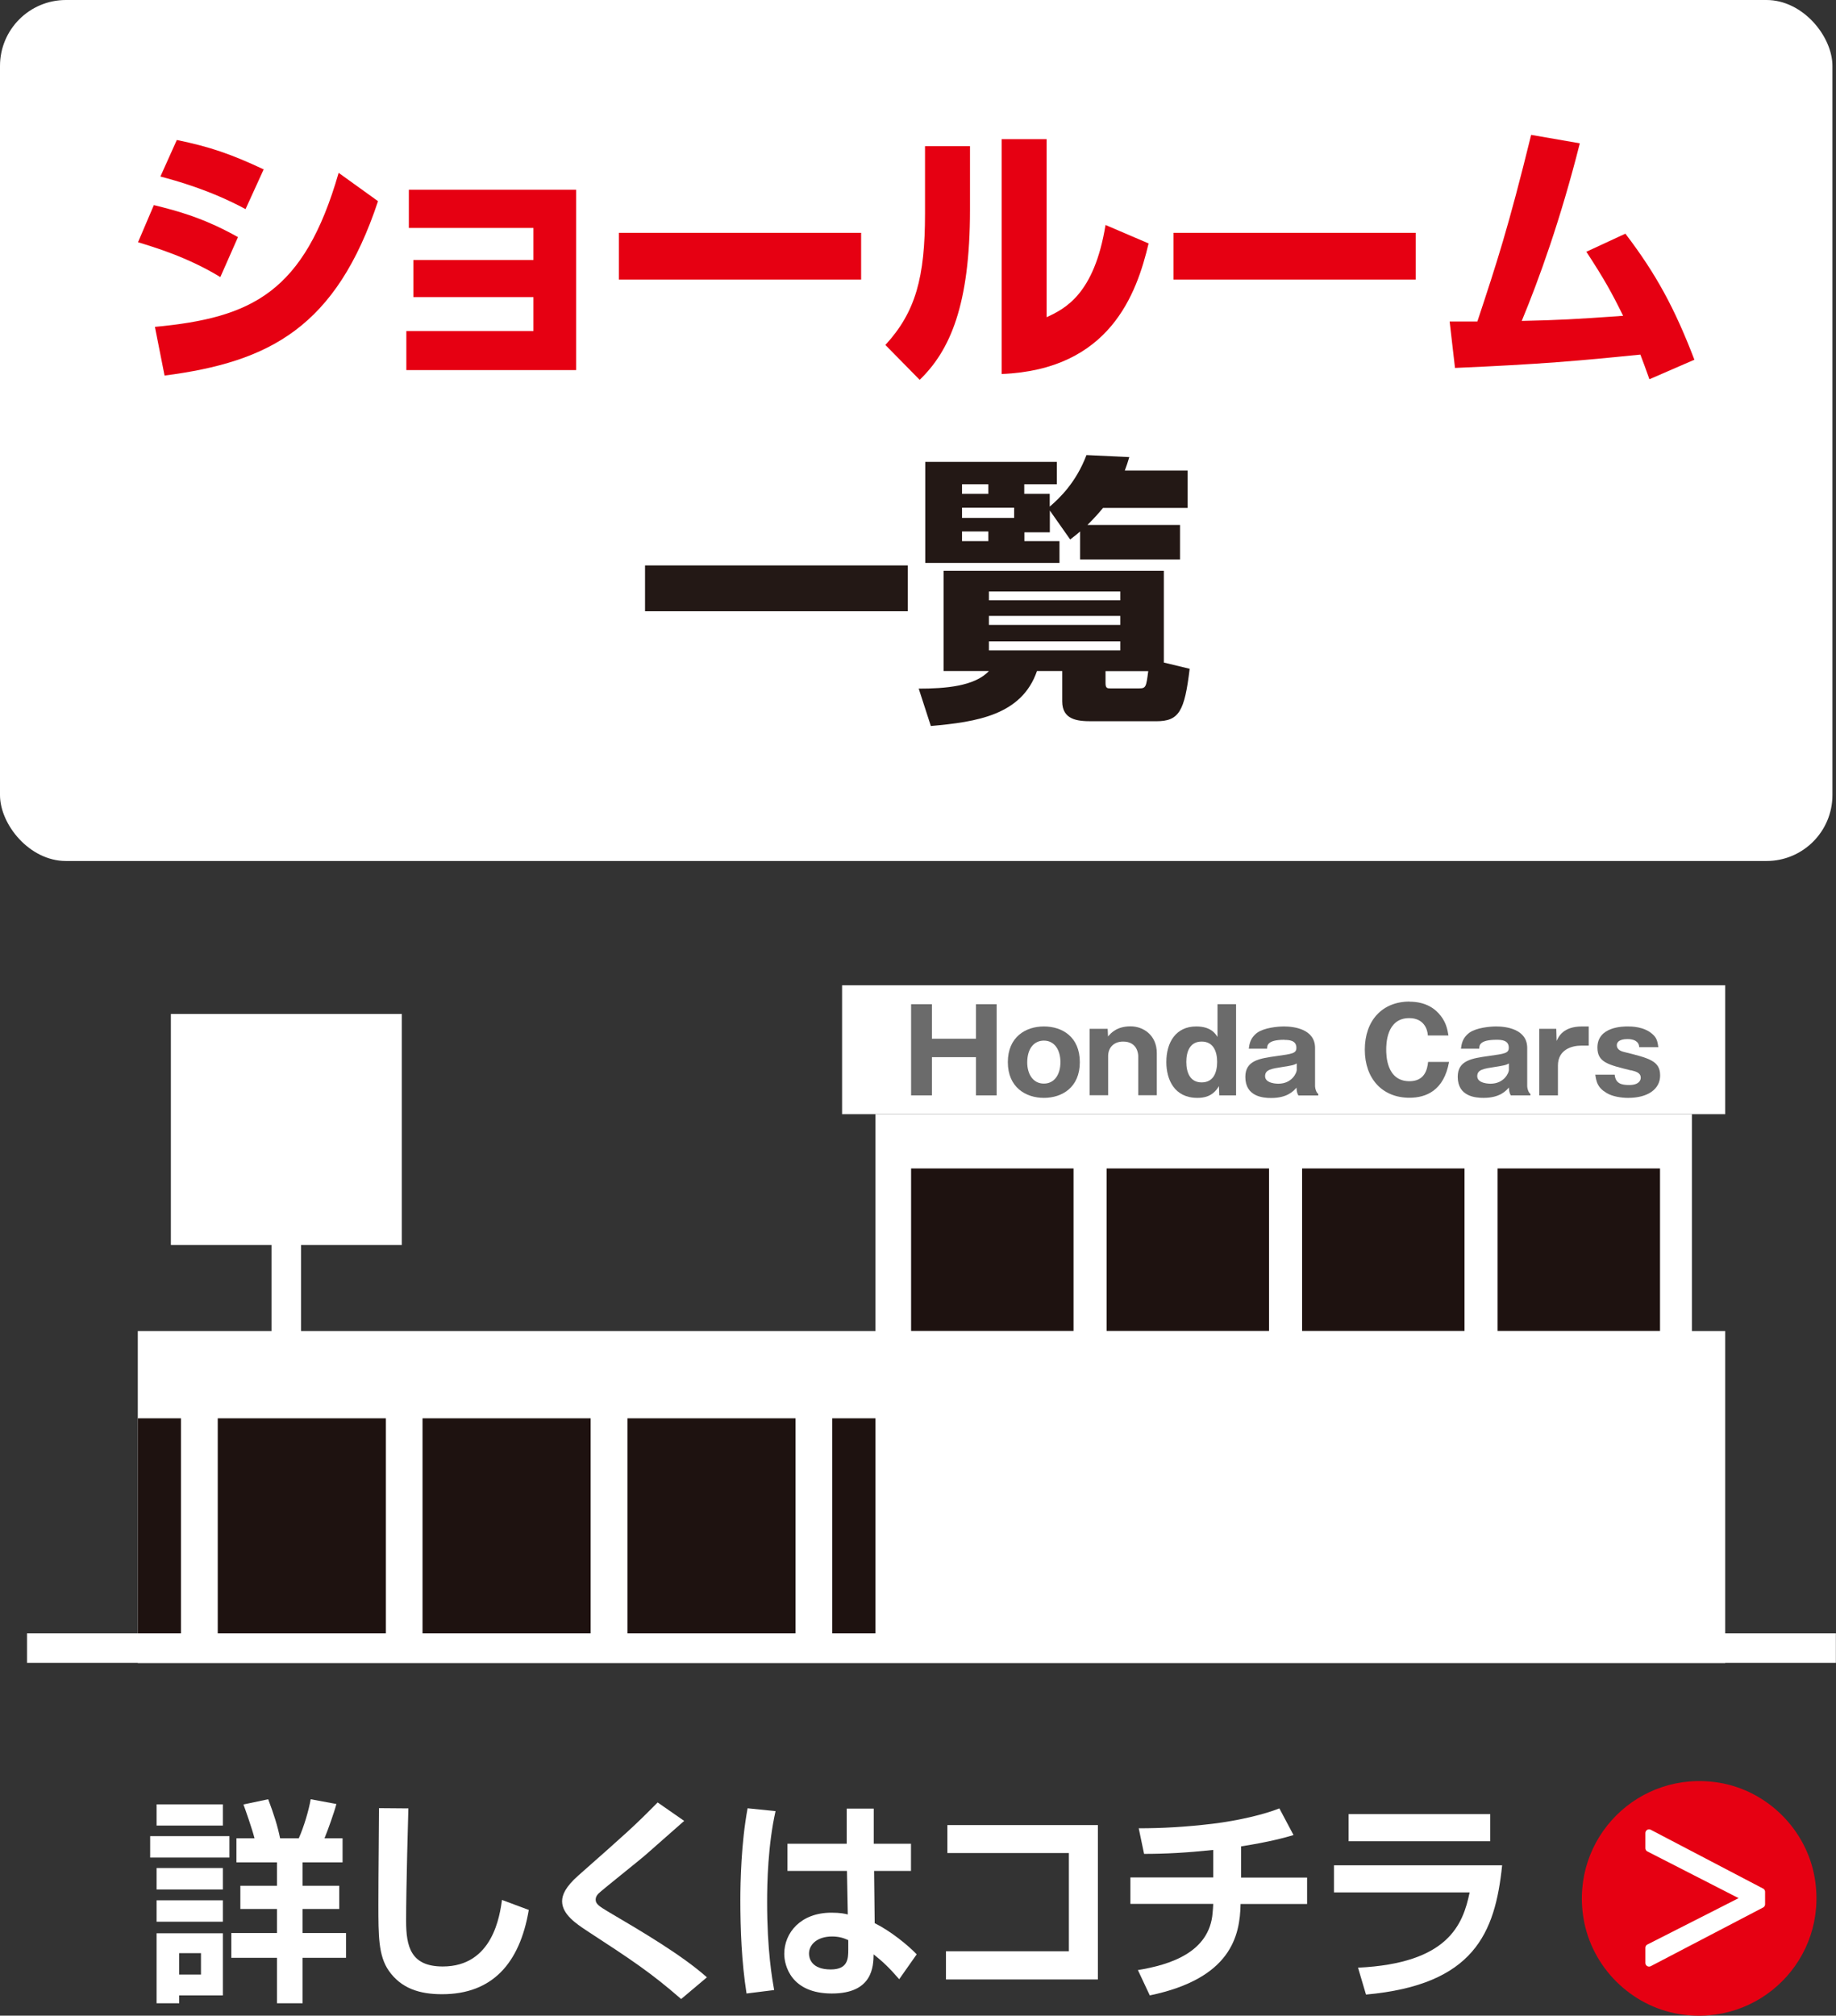 <?xml version="1.0" encoding="UTF-8"?>
<svg id="_レイヤー_2" data-name="レイヤー 2" xmlns="http://www.w3.org/2000/svg" viewBox="0 0 154.3 169.33">
  <rect x="0" y="0" width="154.3" height="169.33" fill="#333333" stroke="none"/>
  <defs>
    <style>
      .cls-1 {
        fill: #231815;
      }

      .cls-2 {
        fill: #e60012;
      }

      .cls-3, .cls-4 {
        fill: #fff;
      }

      .cls-4 {
        stroke: #fff;
        stroke-linecap: round;
        stroke-linejoin: round;
        stroke-width: .62px;
      }

      .cls-5 {
        fill: #1e1210;
      }

      .cls-6 {
        fill: #6b6b6b;
      }
    </style>
  </defs>
  <g id="txit">
    <rect class="cls-3" width="154" height="72.33" rx="5.54" ry="5.54"/>
    <path class="cls-2" d="M152.52,157.81c1.11,6.74-4.64,12.49-11.39,11.39-4.08-.67-7.38-3.96-8.05-8.05-1.11-6.74,4.64-12.49,11.39-11.39,4.08.67,7.38,3.97,8.05,8.05Z"/>
    <path class="cls-4" d="M148.03,158.94v1.03l-9.44,4.93v-1.27l8.17-4.15v-.04l-8.17-4.18v-1.27l9.44,4.94Z"/>
    <path class="cls-3" d="M12.62,154.25h6.66v1.8h-6.66v-1.8ZM13.16,151.58h5.57v1.78h-5.57v-1.78ZM13.16,156.93h5.57v1.8h-5.57v-1.8ZM13.16,159.64h5.57v1.8h-5.57v-1.8ZM13.16,162.41h5.57v5.22h-3.67v.66h-1.9v-5.88ZM15.06,164.08v1.8h1.83v-1.8h-1.83ZM23.28,168.29v-3.82h-3.84v-2.08h3.84v-2.02h-3.08v-1.95h3.08v-1.97h-3.41v-2.02h1.52c-.21-.82-.76-2.38-.93-2.84l2.08-.44c.5,1.33.78,2.22,1,3.28h1.57c.43-.96.85-2.38,1-3.28l2.16.4c-.17.67-.73,2.24-1,2.88h1.52v2.02h-3.36v1.97h3.08v1.95h-3.08v2.02h3.65v2.08h-3.65v3.82h-2.16Z"/>
    <path class="cls-3" d="M34.32,151.91c-.02.58-.19,6.74-.19,9.45,0,2.15.38,3.84,3.08,3.84,4.22,0,4.79-4.3,4.98-5.59l2.25.84c-.76,4.48-3.06,7.08-7.29,7.08-1.9,0-3.44-.49-4.48-1.98-.87-1.26-.87-2.93-.87-5.55s.05-6.84.05-8.1l2.46.02Z"/>
    <path class="cls-3" d="M57.24,167.93c-2.58-2.24-4.1-3.24-8.01-5.79-.76-.51-1.99-1.31-1.99-2.42,0-.53.28-1.2,1.35-2.15,4.19-3.7,4.66-4.11,6.68-6.15l2.23,1.55c-.28.25-1.82,1.6-3.18,2.8-.62.55-3.75,3.02-4.05,3.33-.16.18-.21.33-.21.49,0,.36.31.56,1.04,1,2.87,1.69,6.19,3.64,8.31,5.52l-2.16,1.82Z"/>
    <path class="cls-3" d="M65.18,152.14c-.64,2.84-.71,6.03-.71,7.63,0,4.13.43,6.48.59,7.41l-2.32.29c-.42-2.69-.52-5.42-.52-7.86,0-1.49.07-4.81.61-7.7l2.35.24ZM71.16,154.89v-2.95h2.27v2.95h3.13v2.28h-3.1l.05,4.39c1.33.66,2.79,1.84,3.53,2.62l-1.47,2.09c-.85-.98-1.37-1.47-2.15-2.09-.02,1-.07,3.29-3.51,3.29s-4-2.37-4-3.33c0-1.77,1.38-3.46,3.96-3.46.76,0,1.16.09,1.38.15l-.07-3.66h-5v-2.28h4.97ZM71.3,162.99c-.33-.15-.73-.31-1.37-.31-1.23,0-1.94.66-1.94,1.44,0,.38.19,1.33,1.83,1.33,1.45,0,1.47-.93,1.47-1.66v-.8Z"/>
    <path class="cls-3" d="M92.27,153.33v12.96h-12.77v-2.37h10.33v-8.25h-10.21v-2.35h12.65Z"/>
    <path class="cls-3" d="M104.3,157.73h5.55v2.22h-5.59c-.05,2.68-.8,6.26-7.63,7.68l-1-2.13c2.72-.44,6.02-1.49,6.28-4.81.02-.27.05-.53.05-.75h-6.96v-2.22h6.96v-2.31c-2.27.24-4.03.33-5.81.33l-.45-2.15c1.96,0,3.95-.11,6.21-.38,2.23-.27,4.38-.8,5.61-1.29l1.19,2.24c-.74.22-2.04.58-4.41.95v2.62Z"/>
    <path class="cls-3" d="M126.24,156.71c-.59,5.7-2.37,10.03-11.44,10.85l-.67-2.26c7.61-.36,8.82-3.64,9.38-6.32h-11.4v-2.28h14.14ZM125.24,152.4v2.28h-11.9v-2.28h11.9Z"/>
    <path class="cls-2" d="M18.52,23.28c-2.76-1.69-5.59-2.52-6.92-2.93l1.33-3.12c1.95.48,4.19,1.07,7.07,2.69l-1.48,3.35ZM13.02,27.46c8.14-.76,12.54-2.88,15.44-12.94l3.31,2.38c-3.52,10.59-9.11,13.51-17.94,14.65l-.81-4.09ZM20.64,17.57c-3-1.62-5.88-2.4-7.16-2.74l1.38-3.07c2.78.57,4.57,1.19,7.3,2.47l-1.52,3.33Z"/>
    <path class="cls-2" d="M34.74,24.96v-3.12h10.09v-2.69h-10.47v-3.21h14.06v15.15h-14.27v-3.28h10.68v-2.85h-10.09Z"/>
    <path class="cls-2" d="M72.37,19.56v3.93h-20.36v-3.93h20.36Z"/>
    <path class="cls-2" d="M81.52,17.61c0,8.04-1.69,11.85-4.23,14.3l-2.88-2.93c2.55-2.78,3.33-5.69,3.33-11.04v-5.66h3.78v5.33ZM87.96,26.65c1.52-.71,4-1.9,4.95-7.75l3.62,1.55c-1,4.21-3.24,10.61-12.35,10.97V11.69h3.78v14.96Z"/>
    <path class="cls-2" d="M118.98,19.56v3.93h-20.36v-3.93h20.36Z"/>
    <path class="cls-2" d="M121.83,27.01h2.33c1.62-4.9,2.59-7.83,4.52-15.68l4.09.71c-1.62,6.42-3.43,11.42-4.88,14.92,3.14-.07,4.47-.14,8.52-.43-.95-1.93-1.59-3.09-3.09-5.38l3.28-1.52c2.59,3.4,4.14,6.26,5.8,10.59l-3.78,1.64c-.36-1.02-.5-1.38-.76-2.07-5.14.52-8.4.81-15.58,1.12l-.45-3.9Z"/>
    <path class="cls-1" d="M54.21,47.5h22.08v3.85h-22.08v-3.85Z"/>
    <path class="cls-1" d="M99.98,56.19c-.43,3.59-.9,4.4-2.81,4.4h-5.47c-1.14,0-2.43-.12-2.43-1.67v-2.55h-2.12c-1.28,3.71-5.07,4.28-8.92,4.62l-1.02-3.14c2.21,0,4.71-.19,5.9-1.48h-3.81v-8.42h18.51v7.71l2.16.52ZM94.91,38.39c-.14.48-.21.67-.38,1.14h5.28v3.14h-7.11c-.4.48-.67.79-1.31,1.43h7.78v2.9h-8.4v-2.35c-.21.19-.36.31-.83.67l-1.71-2.43v1.83h-2.14v.74h2.95v1.83h-11.28v-8.49h11.06v1.88h-2.74v.81h2.14v1.07c.83-.71,2.21-2.02,3.09-4.33l3.59.17ZM83.06,40.68h-2.21v.81h2.21v-.81ZM85.23,42.65h-4.38v.86h4.38v-.86ZM83.06,44.65h-2.21v.81h2.21v-.81ZM94.15,49.69h-11.04v.74h11.04v-.74ZM94.15,51.74h-11.04v.76h11.04v-.76ZM94.15,53.88h-11.04v.76h11.04v-.76ZM95.74,57.83c.57,0,.59-.14.76-1.45h-3.59v1c0,.43.14.45.4.45h2.43Z"/>
    <rect class="cls-3" x="11.58" y="111.82" width="133.41" height="27.88"/>
    <rect class="cls-3" x="73.57" y="93.6" width="68.62" height="19.45"/>
    <rect class="cls-3" x="14.36" y="85.18" width="19.41" height="19.41"/>
    <rect class="cls-3" x="13.9" y="109.77" width="20.33" height="2.48" transform="translate(-86.95 135.08) rotate(-90)"/>
    <rect class="cls-3" x="70.77" y="82.77" width="74.22" height="10.83"/>
    <rect class="cls-5" x="11.58" y="119.15" width="3.63" height="19.3"/>
    <rect class="cls-5" x="69.94" y="119.15" width="3.63" height="19.3"/>
    <rect class="cls-5" x="52.73" y="119.15" width="14.13" height="19.3"/>
    <rect class="cls-5" x="35.51" y="119.15" width="14.13" height="19.3"/>
    <rect class="cls-5" x="18.3" y="119.15" width="14.13" height="19.3"/>
    <rect class="cls-3" x="2.27" y="137.21" width="152.02" height="2.48"/>
    <rect class="cls-5" x="76.57" y="98.16" width="13.65" height="13.65"/>
    <rect class="cls-5" x="125.86" y="98.16" width="13.65" height="13.65"/>
    <rect class="cls-5" x="93" y="98.16" width="13.65" height="13.65"/>
    <rect class="cls-5" x="109.43" y="98.16" width="13.65" height="13.65"/>
    <path class="cls-6" d="M137.06,89.92c-1.94-.48-2.81-.68-2.81-1.92,0-1.77,2.19-1.77,2.54-1.77.29,0,1.37,0,2.08.64.34.29.43.58.5,1.1h-1.61c-.02-.5-.46-.68-.99-.68-.26,0-.89.05-.89.52,0,.42.48.53.59.56,2.16.53,3.05.76,3.05,1.98,0,1.13-1.01,1.88-2.69,1.88-.6,0-1.33-.12-1.81-.41-.77-.46-.86-.94-.95-1.54h1.63c.07.76.59.87,1.22.87.82,0,.97-.4.97-.61,0-.44-.44-.53-.82-.63Z"/>
    <path class="cls-6" d="M118.46,84.15c1.41,0,2.2.63,2.63,1.2.47.6.56,1.19.64,1.64h-1.73c-.03-.56-.36-1.46-1.57-1.46-1.93,0-1.93,2.23-1.93,2.65s0,2.65,1.95,2.65c1.27,0,1.5-.96,1.57-1.62h1.76c-.43,2.4-1.92,3.01-3.33,3.01-2.27,0-3.75-1.6-3.75-4.04s1.46-4.04,3.76-4.04Z"/>
    <path class="cls-6" d="M107.95,87.35c-1.45,0-1.46.48-1.46.75h-1.54c.05-.38.12-.92.72-1.35.58-.41,1.7-.52,2.24-.52.84,0,2.61.22,2.61,1.81v3.22c0,.17.1.53.27.64v.13h-1.67c-.13-.21-.15-.44-.16-.66-.24.28-.77.87-2.13.87-.67,0-2.17-.11-2.17-1.77,0-1.39,1.2-1.55,2.61-1.75,1.36-.19,1.68-.23,1.68-.7,0-.63-.62-.66-1.02-.66Z"/>
    <path class="cls-6" d="M100.53,86.23c1.23,0,1.61.6,1.79.88v-2.75h1.56v7.66h-1.41l-.03-.78c-.52.91-1.31.99-1.81.99-1.94,0-2.61-1.54-2.61-3.01,0-1.68.82-2.99,2.51-2.99Z"/>
    <path class="cls-6" d="M91.55,86.43h1.54l.03.64c.24-.28.74-.85,1.89-.85,1.06,0,2.21.72,2.21,2.26v3.53h-1.56v-3.29c0-.18-.08-1.22-1.27-1.22-.81,0-1.26.53-1.26,1.22v3.29h-1.56v-5.59Z"/>
    <path class="cls-6" d="M87.73,86.23c1.55,0,3.02.88,3.02,3s-1.49,3-3.02,3-3.03-.89-3.03-3,1.49-3,3.03-3Z"/>
    <polygon class="cls-6" points="76.57 84.36 78.32 84.36 78.32 87.26 82.02 87.26 82.02 84.36 83.76 84.36 83.76 92.02 82.02 92.02 82.02 88.81 78.32 88.81 78.32 92.02 76.57 92.02 76.57 84.36"/>
    <path class="cls-6" d="M128.64,92.02h-1.67c-.13-.21-.15-.44-.16-.66-.24.28-.77.87-2.13.87-.67,0-2.17-.11-2.17-1.77,0-1.39,1.2-1.55,2.61-1.75,1.36-.19,1.68-.23,1.68-.7,0-.63-.62-.66-1.02-.66-1.45,0-1.46.48-1.46.75h-1.54c.05-.38.12-.92.72-1.35.58-.41,1.7-.52,2.24-.52.84,0,2.61.22,2.61,1.81v3.22c0,.17.1.53.27.64v.13Z"/>
    <path class="cls-6" d="M130.93,89.52v2.5h-1.57v-5.59h1.43l.03,1.02c.16-.35.54-1.22,2.14-1.22h.56v1.61h-.63c-.76,0-1.96.31-1.96,1.68Z"/>
    <path class="cls-3" d="M100.99,90.93c1.01,0,1.3-.87,1.3-1.72s-.3-1.71-1.3-1.71-1.29.86-1.29,1.71.29,1.72,1.29,1.72Z"/>
    <path class="cls-3" d="M87.73,91.03c.9,0,1.39-.78,1.39-1.8s-.49-1.81-1.39-1.81c-.82,0-1.4.65-1.4,1.84,0,.89.43,1.77,1.4,1.77Z"/>
    <path class="cls-3" d="M124.15,90.41c0,.63,1.05.63,1.11.63,1.17,0,1.55-.94,1.55-1.15v-.55c-.28.15-.43.17-1.11.28-1.02.16-1.55.23-1.55.79Z"/>
    <path class="cls-3" d="M106.32,90.41c0,.63,1.05.63,1.11.63,1.17,0,1.55-.94,1.55-1.15v-.55c-.28.15-.43.17-1.11.28-1.02.16-1.55.23-1.55.79Z"/>
  </g>
</svg>